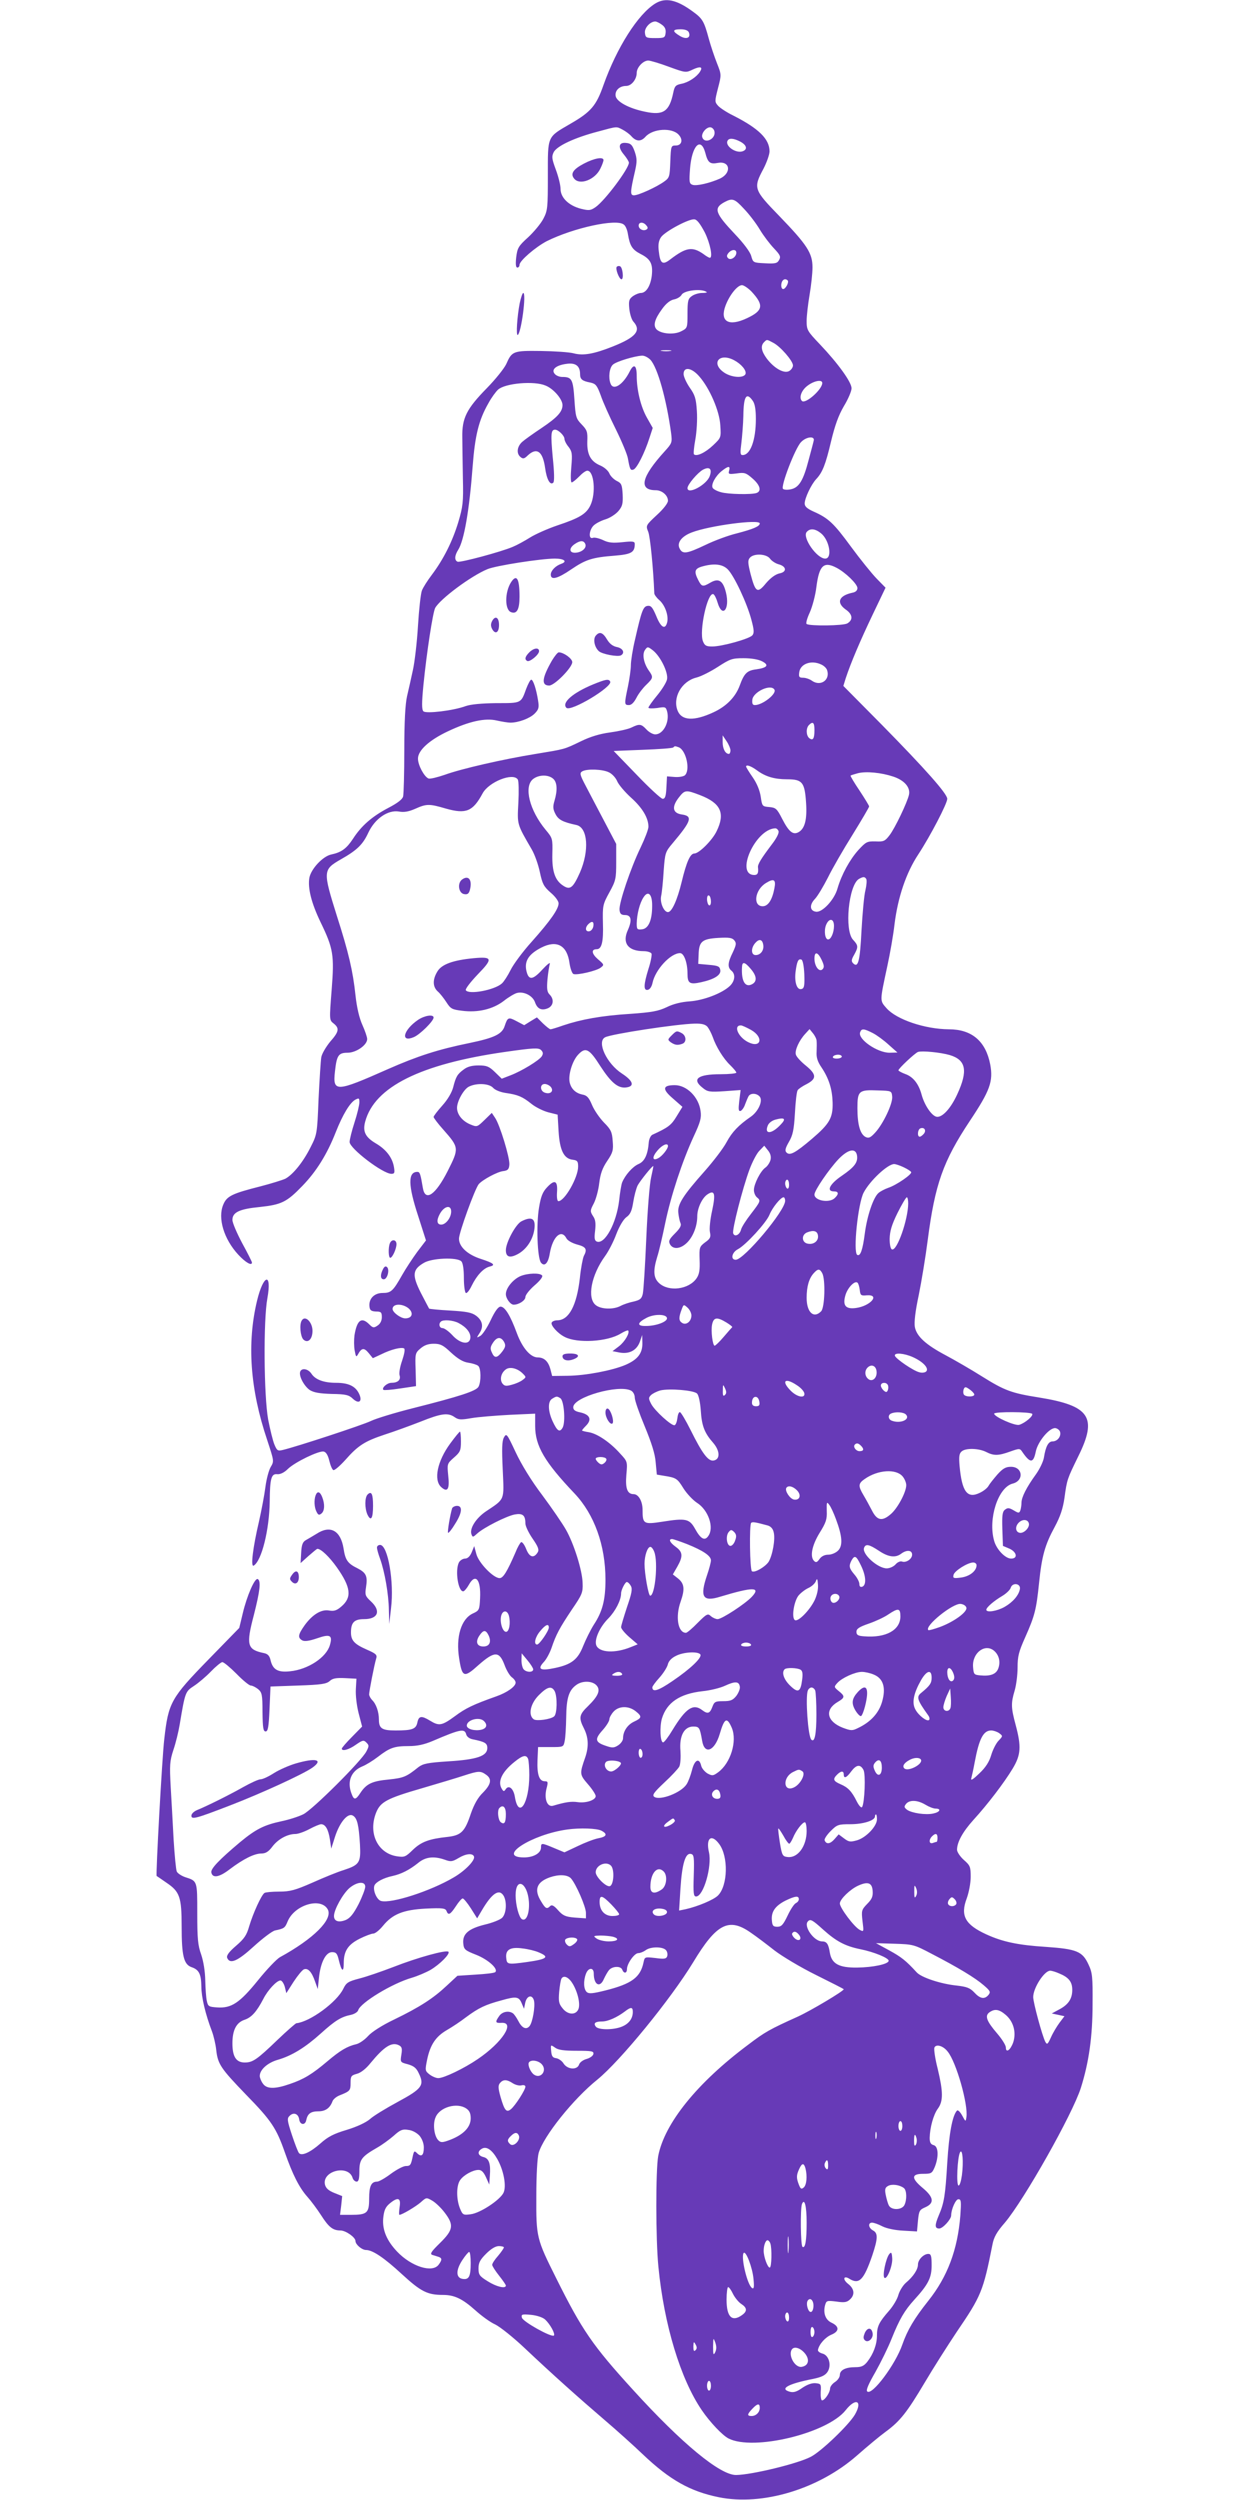 <?xml version="1.0" standalone="no"?>
<!DOCTYPE svg PUBLIC "-//W3C//DTD SVG 20010904//EN"
 "http://www.w3.org/TR/2001/REC-SVG-20010904/DTD/svg10.dtd">
<svg version="1.0" xmlns="http://www.w3.org/2000/svg"
 width="640pt" height="1280pt" viewBox="0 0 640 1280"
 preserveAspectRatio="xMidYMid meet">
<g transform="translate(0,1280) scale(0.1,-0.1)"
fill="#673ab7" stroke="none">
<path d="M3355 12782 c-89 -55 -197 -226 -265 -417 -37 -106 -64 -138 -170
-199 -120 -70 -115 -59 -115 -265 0 -165 -1 -179 -23 -221 -13 -25 -48 -67
-78 -95 -50 -45 -55 -55 -61 -102 -4 -37 -2 -53 6 -53 6 0 11 6 11 14 0 21 82
91 139 121 136 68 358 117 395 85 9 -6 18 -28 21 -49 10 -60 22 -79 64 -101
52 -26 65 -51 58 -113 -7 -52 -29 -87 -56 -87 -9 0 -27 -7 -40 -16 -20 -15
-23 -23 -19 -65 3 -27 12 -57 22 -67 40 -45 11 -79 -104 -125 -100 -40 -154
-49 -203 -36 -22 6 -98 11 -168 12 -142 2 -148 -1 -177 -67 -11 -23 -55 -78
-99 -123 -105 -107 -128 -154 -126 -253 0 -41 2 -136 3 -210 3 -122 0 -144
-24 -225 -30 -98 -75 -188 -135 -268 -22 -29 -45 -65 -51 -81 -6 -16 -15 -98
-20 -181 -5 -84 -17 -186 -26 -226 -9 -41 -22 -101 -30 -134 -9 -40 -14 -130
-14 -275 0 -118 -3 -225 -6 -238 -4 -15 -29 -34 -75 -58 -84 -44 -139 -92
-182 -159 -33 -50 -59 -69 -111 -80 -43 -9 -103 -73 -112 -119 -9 -53 10 -129
57 -227 66 -136 71 -169 57 -348 -12 -153 -12 -154 10 -171 31 -25 28 -42 -18
-94 -21 -26 -42 -61 -45 -79 -3 -17 -9 -114 -14 -214 -7 -179 -8 -182 -41
-247 -38 -76 -90 -140 -129 -161 -15 -7 -73 -25 -127 -39 -146 -37 -173 -50
-191 -94 -29 -69 3 -176 77 -256 37 -40 70 -59 70 -40 0 4 -22 48 -50 99 -27
51 -50 104 -50 119 0 39 36 56 139 66 112 12 139 25 219 108 72 74 127 163
171 275 36 91 73 152 101 167 18 9 20 8 20 -14 0 -14 -11 -60 -25 -103 -14
-43 -25 -88 -25 -100 0 -33 170 -163 214 -163 16 0 18 5 13 35 -8 48 -40 90
-93 121 -54 32 -68 61 -54 112 48 177 282 294 715 356 147 21 172 22 185 10
11 -11 12 -19 4 -32 -13 -21 -103 -76 -161 -98 l-44 -17 -35 34 c-30 29 -42
34 -84 34 -33 0 -57 -6 -76 -21 -33 -24 -40 -37 -54 -92 -7 -26 -28 -62 -55
-92 -25 -28 -45 -54 -45 -59 0 -4 22 -34 50 -65 81 -92 81 -95 22 -212 -62
-122 -115 -159 -127 -86 -12 71 -15 82 -28 82 -49 0 -48 -68 4 -226 l40 -125
-45 -59 c-24 -33 -59 -86 -77 -118 -47 -83 -57 -92 -100 -92 -44 0 -73 -31
-67 -72 2 -17 10 -22 33 -23 26 0 30 -4 30 -29 0 -18 -8 -34 -22 -43 -19 -13
-24 -12 -42 6 -40 40 -63 23 -76 -55 -3 -23 -3 -58 1 -79 6 -33 8 -35 17 -19
18 33 31 35 54 7 l22 -27 43 20 c50 25 103 38 117 30 6 -4 1 -29 -10 -62 -11
-31 -17 -65 -13 -76 7 -23 -9 -38 -42 -38 -22 0 -51 -26 -41 -36 3 -3 41 0 86
7 l81 12 -2 85 c-3 81 -2 85 25 108 20 17 40 24 68 24 34 0 48 -7 88 -45 35
-32 61 -48 88 -52 21 -3 44 -10 51 -16 15 -11 16 -81 2 -107 -12 -22 -94 -49
-340 -111 -91 -23 -185 -52 -210 -64 -40 -20 -384 -133 -453 -149 -25 -6 -29
-3 -42 28 -8 19 -22 77 -32 128 -22 123 -25 507 -4 621 24 134 -20 124 -53
-13 -52 -217 -36 -452 52 -713 35 -107 36 -108 18 -138 -10 -17 -22 -63 -27
-102 -5 -40 -20 -119 -33 -177 -31 -132 -44 -236 -27 -226 41 25 80 184 82
328 1 119 8 144 39 140 15 -1 35 8 54 27 36 35 158 94 183 89 12 -2 22 -18 29
-47 6 -25 15 -46 21 -48 6 -2 33 21 61 52 66 75 100 96 202 130 47 15 129 45
183 66 107 43 141 47 175 23 20 -14 33 -14 85 -5 34 6 122 13 195 17 l132 6 0
-63 c0 -102 48 -184 202 -346 101 -107 158 -265 158 -441 0 -103 -15 -163 -60
-231 -17 -27 -41 -76 -54 -108 -27 -69 -59 -95 -144 -113 -75 -16 -92 -7 -59
29 14 14 32 48 41 74 23 68 40 100 104 196 52 76 57 87 55 135 -1 64 -45 204
-86 275 -17 30 -71 109 -120 175 -57 75 -108 159 -137 221 -45 96 -47 98 -60
75 -10 -18 -11 -58 -6 -165 7 -160 13 -147 -87 -214 -51 -35 -84 -88 -73 -117
6 -16 8 -15 29 4 32 30 150 90 193 98 40 7 54 -4 54 -46 0 -14 17 -49 37 -78
29 -42 34 -57 26 -70 -20 -32 -42 -26 -59 17 -9 23 -21 38 -26 35 -5 -3 -19
-27 -29 -53 -43 -99 -63 -131 -81 -131 -32 0 -107 78 -119 123 l-11 41 -13
-32 c-9 -21 -21 -32 -34 -32 -11 0 -25 -9 -31 -19 -22 -42 -3 -157 24 -148 5
2 17 16 26 32 34 62 63 29 58 -68 -3 -59 -4 -63 -37 -78 -60 -28 -88 -120 -70
-231 15 -97 25 -100 99 -33 82 72 106 72 133 1 10 -28 27 -56 38 -64 10 -7 19
-19 19 -27 0 -20 -44 -51 -98 -70 -121 -43 -158 -61 -213 -102 -67 -49 -81
-51 -127 -23 -44 27 -58 25 -65 -9 -7 -34 -26 -41 -112 -41 -69 0 -85 10 -85
56 0 39 -14 80 -35 100 -8 9 -15 21 -15 29 0 15 26 150 36 183 6 19 0 25 -48
46 -66 29 -82 48 -81 92 1 48 18 64 67 64 72 0 88 42 35 91 -29 27 -31 33 -25
72 9 57 1 74 -43 97 -51 25 -63 42 -72 102 -15 92 -68 121 -138 75 -20 -12
-45 -27 -56 -33 -15 -9 -21 -23 -23 -64 l-3 -53 40 36 c23 20 43 37 46 37 19
0 62 -42 99 -94 73 -103 79 -155 23 -202 -23 -20 -37 -24 -61 -20 -40 8 -86
-20 -126 -75 -34 -48 -37 -64 -12 -78 12 -6 35 -3 76 11 66 23 80 16 65 -35
-18 -63 -112 -125 -204 -134 -63 -7 -89 9 -100 58 -5 21 -14 31 -33 35 -87 18
-93 40 -52 196 31 122 37 173 20 183 -15 9 -56 -86 -77 -175 l-18 -75 -156
-160 c-194 -199 -207 -222 -228 -410 -11 -91 -44 -696 -39 -700 2 -1 25 -17
51 -35 67 -45 77 -73 77 -222 0 -153 11 -196 51 -210 38 -13 49 -35 50 -100 0
-53 21 -142 54 -228 9 -24 19 -67 22 -95 8 -74 24 -96 152 -229 131 -134 156
-172 200 -298 39 -111 73 -179 115 -226 18 -20 50 -63 70 -94 39 -61 60 -78
99 -78 27 0 77 -35 77 -54 0 -18 33 -46 54 -46 34 0 93 -40 184 -124 97 -89
130 -106 210 -106 59 0 100 -20 166 -79 31 -28 76 -61 101 -72 25 -12 94 -67
153 -123 143 -135 274 -252 407 -366 61 -52 149 -131 197 -177 137 -130 241
-189 389 -219 224 -45 511 42 707 214 51 45 117 100 146 121 75 55 110 100
201 253 43 73 117 189 163 258 126 185 136 209 183 446 7 39 22 66 64 114 100
119 346 555 389 690 41 130 60 262 60 430 1 139 -1 160 -21 202 -31 67 -60 79
-218 90 -143 9 -222 26 -305 64 -109 50 -134 96 -100 185 11 31 20 78 20 110
0 51 -3 58 -35 86 -19 17 -35 41 -35 52 0 39 29 92 84 153 73 80 157 190 201
263 42 70 45 112 15 224 -24 89 -24 111 -5 175 8 27 15 80 15 118 0 58 6 81
39 155 49 110 57 142 71 278 14 138 30 195 80 287 29 54 42 94 50 148 13 96
14 97 71 214 99 200 59 259 -202 301 -139 22 -175 35 -290 107 -57 36 -142 85
-187 109 -102 54 -149 97 -158 145 -4 24 2 79 20 163 14 69 35 196 46 282 37
286 79 404 215 609 104 156 121 203 105 290 -23 119 -94 180 -212 180 -123 1
-268 50 -319 108 -35 40 -35 33 4 215 14 64 31 161 37 215 17 137 59 263 122
358 61 93 148 260 148 284 0 26 -114 154 -333 377 l-199 201 12 39 c26 79 74
192 138 326 l66 138 -46 47 c-25 26 -84 99 -131 163 -88 120 -115 146 -192
180 -33 15 -45 26 -45 41 0 27 33 97 59 125 32 34 48 74 76 193 20 83 38 133
66 181 22 36 39 77 39 91 0 31 -68 126 -162 225 -65 68 -68 74 -68 120 0 26 7
86 15 133 8 47 15 110 15 141 0 73 -27 115 -171 264 -130 134 -133 142 -80
241 17 33 31 73 31 89 0 63 -55 117 -185 183 -33 16 -68 39 -78 50 -18 20 -18
23 -1 90 18 69 18 70 -5 128 -13 33 -32 89 -42 126 -24 89 -32 103 -82 139
-83 61 -140 73 -192 41z m33 -108 c16 -11 22 -24 20 -42 -3 -25 -6 -27 -53
-27 -47 0 -50 2 -53 27 -3 25 27 58 53 58 6 0 21 -7 33 -16z m139 -40 c11 -28
-13 -38 -46 -18 -40 24 -39 34 4 34 23 0 38 -6 42 -16z m-102 -176 c85 -31 87
-31 122 -14 39 18 53 14 37 -11 -17 -27 -59 -55 -95 -62 -30 -6 -35 -12 -42
-46 -20 -96 -51 -117 -144 -97 -84 17 -147 52 -151 81 -4 28 20 51 54 51 27 0
54 34 54 67 0 28 33 63 59 63 10 0 58 -14 106 -32z m-237 -322 c15 -8 36 -23
46 -35 24 -26 48 -27 71 -1 38 42 136 48 170 10 24 -26 15 -55 -15 -55 -24 0
-25 -2 -28 -82 -3 -78 -4 -83 -32 -103 -39 -28 -131 -70 -154 -70 -20 0 -20
15 5 123 11 49 11 64 -1 100 -12 34 -20 43 -43 45 -39 5 -45 -21 -13 -59 14
-17 26 -36 26 -42 0 -30 -122 -193 -170 -227 -26 -18 -34 -19 -75 -9 -63 16
-105 57 -105 102 0 19 -11 63 -24 98 -21 57 -22 67 -11 90 17 32 107 74 225
105 103 28 95 27 128 10z m470 -9 c8 -38 -49 -66 -62 -31 -8 21 22 56 43 52 9
-2 17 -11 19 -21z m132 -52 c34 -18 39 -41 11 -50 -36 -11 -92 30 -75 56 8 13
31 11 64 -6z m-179 -57 c13 -51 24 -60 65 -52 62 11 71 -51 11 -80 -51 -23
-122 -40 -142 -32 -16 6 -17 15 -12 82 9 118 55 166 78 82z m198 -287 c26 -27
62 -74 81 -106 19 -32 52 -75 73 -97 31 -33 36 -42 26 -59 -9 -17 -19 -20 -72
-17 -61 3 -61 3 -71 38 -6 21 -39 65 -82 110 -103 109 -112 134 -55 165 41 22
52 18 100 -34z m-201 -120 c28 -56 43 -131 26 -131 -3 0 -18 8 -32 19 -57 40
-89 35 -170 -27 -40 -31 -52 -22 -59 42 -4 32 -1 53 11 71 19 29 142 95 171
92 14 -1 30 -23 53 -66z m-299 35 c9 -10 9 -16 1 -21 -16 -10 -40 2 -40 20 0
19 24 20 39 1z m461 -140 c0 -22 -29 -41 -42 -28 -8 8 -8 15 2 27 16 19 40 20
40 1z m263 -142 c8 -9 -11 -44 -23 -44 -6 0 -10 8 -10 18 0 27 18 41 33 26z
m-186 -56 c65 -70 61 -98 -22 -137 -95 -45 -141 -17 -110 65 21 55 61 104 84
104 9 0 31 -15 48 -32z m-228 -4 c2 -2 -9 -4 -25 -4 -16 0 -40 -7 -52 -16 -19
-13 -22 -24 -22 -89 0 -73 0 -75 -32 -91 -36 -19 -102 -14 -126 9 -19 20 -11
52 28 105 20 28 41 45 61 49 16 3 34 14 39 24 13 23 106 33 129 13z m340 -259
c37 -19 101 -93 101 -116 0 -10 -9 -23 -20 -29 -26 -14 -76 14 -114 64 -28 38
-33 65 -14 84 15 15 13 15 47 -3z m-526 -42 c-13 -2 -33 -2 -45 0 -13 2 -3 4
22 4 25 0 35 -2 23 -4z m-103 -45 c37 -40 82 -201 106 -375 6 -49 5 -52 -33
-94 -120 -132 -135 -199 -45 -199 31 0 62 -26 62 -54 0 -12 -23 -42 -57 -73
-57 -53 -57 -54 -44 -86 10 -25 26 -188 31 -315 0 -6 11 -22 25 -34 30 -26 49
-80 41 -114 -10 -40 -32 -28 -56 32 -19 45 -27 54 -44 52 -23 -3 -31 -24 -65
-174 -12 -50 -21 -109 -21 -130 0 -21 -7 -70 -15 -109 -19 -90 -19 -95 5 -95
13 0 26 13 39 38 10 20 33 50 50 66 36 35 37 39 12 74 -26 38 -34 84 -18 105
12 17 14 17 40 -3 39 -31 80 -115 72 -149 -3 -15 -26 -52 -50 -81 -25 -30 -45
-59 -45 -63 0 -5 20 -5 45 -2 42 7 44 6 51 -19 13 -53 -20 -116 -61 -116 -12
0 -32 11 -45 25 -27 29 -36 30 -77 10 -16 -8 -65 -19 -109 -25 -53 -7 -102
-22 -149 -45 -89 -43 -81 -40 -232 -65 -167 -27 -381 -76 -466 -107 -38 -13
-75 -22 -83 -19 -22 9 -54 68 -54 102 0 42 58 95 154 140 108 51 190 69 249
55 27 -6 58 -11 70 -11 42 0 100 22 124 46 21 21 24 31 18 67 -9 58 -25 107
-35 107 -5 0 -16 -21 -26 -47 -27 -75 -24 -73 -153 -73 -75 -1 -130 -6 -156
-15 -65 -24 -204 -40 -217 -27 -9 9 -9 42 0 135 17 170 48 370 60 394 25 46
183 164 268 199 43 18 274 54 345 54 48 0 66 -15 32 -27 -29 -10 -53 -35 -53
-55 0 -30 35 -21 105 27 74 50 106 61 223 70 85 7 102 17 102 60 0 13 -9 15
-63 9 -50 -5 -72 -3 -100 11 -20 9 -44 15 -52 11 -23 -8 -19 40 4 63 11 11 38
25 61 32 23 7 52 26 66 42 21 25 24 38 22 86 -3 50 -6 57 -31 69 -15 8 -32 25
-37 38 -6 14 -25 31 -45 40 -51 21 -70 57 -68 124 2 49 -1 58 -29 87 -29 30
-31 38 -37 128 -7 103 -13 115 -62 115 -15 0 -32 7 -39 16 -19 22 7 44 60 51
48 7 70 -11 70 -53 0 -26 11 -35 54 -43 26 -6 33 -14 52 -66 11 -33 46 -111
77 -173 31 -63 59 -130 62 -150 10 -56 13 -62 29 -56 17 7 56 83 81 161 l17
52 -30 53 c-31 55 -52 140 -52 214 0 55 -15 64 -36 22 -34 -68 -84 -100 -98
-62 -12 31 -6 81 12 97 17 16 110 44 149 46 12 1 31 -9 43 -21z m428 -2 c38
-20 65 -53 59 -71 -9 -21 -65 -19 -104 4 -76 47 -34 108 45 67z m-178 -83 c53
-60 104 -177 108 -251 4 -63 4 -63 -37 -102 -40 -38 -85 -59 -98 -46 -3 3 0
37 7 75 7 39 11 102 8 146 -4 65 -10 83 -37 121 -17 25 -31 56 -31 69 0 39 41
33 80 -12z m630 -34 c0 -33 -86 -109 -104 -92 -16 16 -4 53 27 77 33 26 77 35
77 15z m-1417 -13 c41 -16 87 -70 87 -100 0 -34 -26 -63 -108 -118 -42 -28
-87 -60 -99 -71 -26 -24 -30 -59 -8 -77 13 -11 20 -9 38 9 46 42 76 20 88 -65
8 -59 26 -91 42 -75 6 6 5 54 -3 130 -11 120 -9 141 12 141 17 0 48 -31 48
-47 0 -8 9 -27 21 -41 18 -24 20 -35 14 -104 -4 -46 -3 -78 2 -78 5 0 22 14
38 30 16 17 34 30 42 30 35 0 45 -116 16 -177 -21 -44 -55 -65 -169 -103 -50
-17 -113 -45 -140 -62 -27 -17 -67 -39 -89 -48 -61 -26 -267 -81 -282 -76 -17
7 -16 31 3 61 30 47 57 201 74 427 12 158 31 237 81 324 15 28 38 59 49 69 36
33 185 46 243 21z m1061 -78 c11 -15 16 -45 16 -93 0 -109 -28 -185 -68 -185
-12 0 -13 10 -6 63 4 34 9 96 10 138 1 101 16 123 48 77z m312 -205 c-2 -10
-14 -54 -26 -99 -27 -104 -49 -140 -90 -149 -18 -4 -36 -3 -41 2 -13 13 62
208 92 239 27 29 73 33 65 7z m-532 -180 c-15 -45 -114 -98 -114 -62 0 18 52
79 79 94 34 18 48 4 35 -32z m99 27 c-5 -18 -2 -19 39 -14 40 6 48 3 81 -26
39 -34 47 -64 21 -74 -25 -9 -146 -7 -183 4 -19 5 -38 15 -42 22 -10 16 14 61
47 87 33 26 44 27 37 1z m157 -270 c0 -15 -34 -29 -118 -51 -42 -10 -115 -37
-160 -59 -95 -45 -117 -49 -132 -19 -16 29 9 63 62 83 91 35 348 69 348 46z
m313 -50 c44 -35 60 -130 22 -130 -43 0 -118 108 -95 136 17 20 43 18 73 -6z
m-1206 -56 c8 -21 -21 -44 -54 -44 -29 0 -30 24 -1 44 29 20 47 20 55 0z m946
-75 c8 -11 28 -24 43 -28 42 -11 44 -40 4 -47 -20 -5 -44 -22 -68 -50 -44 -54
-54 -48 -79 47 -14 56 -15 70 -4 83 20 24 86 21 104 -5z m-217 -54 c33 -33 99
-174 121 -258 14 -52 15 -68 5 -80 -16 -18 -155 -57 -205 -57 -31 0 -39 4 -48
27 -20 52 23 251 53 241 6 -2 16 -22 22 -43 24 -82 64 -34 43 51 -15 61 -37
75 -78 52 -41 -24 -46 -23 -64 12 -22 43 -19 58 18 69 62 18 106 13 133 -14z
m555 9 c46 -23 109 -84 109 -105 0 -12 -9 -21 -27 -24 -68 -15 -82 -50 -34
-85 37 -25 40 -54 9 -72 -22 -12 -190 -14 -208 -3 -5 3 2 29 16 59 13 29 29
88 34 131 14 109 37 132 101 99z m-379 -480 c37 -19 27 -33 -30 -41 -48 -6
-62 -21 -85 -84 -22 -59 -69 -106 -134 -136 -99 -46 -162 -43 -183 7 -28 67
19 152 96 171 24 6 73 31 110 55 62 40 72 44 131 44 39 0 76 -6 95 -16z m302
-16 c14 -6 28 -19 31 -30 16 -49 -33 -84 -77 -54 -12 9 -33 16 -46 16 -20 0
-23 4 -20 27 5 44 61 65 112 41z m-239 -129 c13 -21 -61 -79 -100 -79 -12 0
-15 8 -13 28 5 40 95 82 113 51z m205 -207 c0 -45 -8 -56 -27 -41 -16 14 -17
51 -1 67 20 20 28 13 28 -26z m-430 -104 c0 -10 -4 -18 -8 -18 -18 0 -32 26
-32 60 l0 35 20 -30 c11 -16 20 -38 20 -47z m-265 16 c38 -15 61 -118 31 -144
-8 -6 -32 -10 -53 -8 l-38 3 -3 -57 c-2 -45 -7 -58 -19 -58 -8 0 -68 55 -133
123 l-118 122 149 6 c82 3 152 8 156 12 8 8 8 8 28 1z m399 -117 c44 -33 90
-47 156 -47 78 0 90 -15 97 -119 6 -87 -6 -134 -39 -152 -28 -15 -49 2 -83 68
-27 53 -33 58 -67 61 -35 3 -36 4 -43 53 -5 32 -19 67 -41 99 -19 27 -34 52
-34 55 0 12 25 3 54 -18z m-755 -12 c16 -8 34 -28 41 -45 7 -17 39 -55 71 -84
58 -52 89 -104 89 -149 0 -13 -18 -60 -40 -106 -51 -105 -112 -286 -108 -320
2 -20 9 -26 28 -26 32 0 37 -26 15 -76 -31 -67 0 -109 81 -109 19 0 37 -6 40
-13 2 -7 -4 -42 -16 -78 -25 -81 -26 -112 -3 -107 10 2 20 16 24 36 14 67 92
152 141 152 20 0 38 -49 38 -105 0 -50 11 -57 70 -44 68 15 102 37 98 62 -3
19 -11 23 -58 27 l-55 5 2 49 c2 66 18 79 101 84 54 3 71 1 82 -13 11 -14 10
-22 -8 -61 -26 -52 -28 -77 -7 -94 22 -18 18 -53 -8 -78 -40 -38 -135 -74
-206 -79 -43 -3 -84 -13 -118 -30 -43 -20 -74 -26 -187 -34 -145 -9 -250 -28
-342 -59 -31 -11 -61 -20 -65 -20 -5 0 -22 14 -39 30 l-31 31 -33 -20 -32 -20
-38 20 c-43 23 -47 21 -62 -24 -13 -42 -54 -61 -179 -87 -162 -33 -267 -67
-419 -134 -266 -118 -283 -119 -271 -12 9 83 18 96 65 96 43 0 100 39 100 70
0 10 -11 42 -24 71 -16 35 -29 89 -36 154 -13 123 -35 218 -95 405 -72 230
-72 237 20 290 83 47 113 76 141 137 34 72 100 117 156 108 26 -5 50 -1 84 14
58 26 72 26 157 1 103 -29 138 -15 188 78 32 59 156 108 180 71 5 -8 6 -61 3
-119 -6 -114 -8 -107 69 -240 15 -26 33 -77 41 -115 13 -61 20 -74 55 -105 24
-20 41 -44 41 -55 0 -29 -41 -88 -138 -197 -46 -51 -94 -116 -108 -145 -14
-28 -34 -59 -44 -68 -37 -34 -170 -59 -185 -35 -4 6 24 42 61 81 79 81 76 92
-21 83 -105 -10 -163 -31 -185 -67 -26 -42 -25 -79 1 -103 12 -10 32 -36 45
-56 21 -33 29 -37 79 -43 82 -11 159 8 214 50 25 20 56 38 68 41 36 9 80 -14
92 -47 12 -35 34 -45 67 -31 28 13 32 46 8 70 -13 13 -15 29 -11 77 3 33 9 69
12 80 4 11 -13 -2 -38 -29 -51 -56 -72 -57 -83 -1 -8 47 15 81 77 113 80 41
133 12 145 -80 4 -27 13 -52 20 -55 19 -7 119 16 140 33 18 14 18 15 -15 43
-32 28 -35 51 -6 51 26 0 35 38 32 132 -2 91 -1 97 33 159 33 60 35 70 35 156
l0 92 -62 118 c-34 65 -77 146 -95 181 -28 53 -31 64 -18 72 23 15 107 12 139
-5z m1454 -21 c58 -19 89 -56 81 -93 -9 -40 -72 -172 -100 -208 -23 -30 -30
-33 -71 -31 -44 1 -49 -2 -88 -44 -44 -49 -86 -125 -107 -197 -16 -58 -78
-124 -110 -119 -32 4 -35 35 -5 66 14 15 43 64 66 109 22 45 79 144 126 219
47 76 85 141 85 145 0 4 -22 40 -49 81 -27 40 -48 75 -46 77 2 2 19 7 37 12
43 11 121 3 181 -17z m-1741 -11 c21 -18 23 -59 7 -113 -9 -30 -8 -43 5 -68
15 -29 37 -41 107 -56 59 -13 67 -132 18 -244 -35 -78 -50 -90 -85 -67 -42 27
-58 72 -56 162 2 80 1 82 -34 124 -83 100 -113 221 -65 260 29 23 78 24 103 2z
m752 -84 c107 -41 130 -93 85 -185 -22 -46 -90 -114 -114 -114 -21 0 -40 -42
-65 -146 -22 -91 -50 -154 -70 -154 -21 0 -42 49 -35 82 4 18 10 76 13 129 7
93 8 97 47 143 96 114 103 138 45 146 -46 7 -52 38 -15 86 31 40 36 41 109 13z
m402 -184 c4 -9 -10 -37 -34 -68 -55 -73 -74 -103 -71 -119 3 -28 -2 -38 -19
-38 -99 0 4 233 106 239 7 1 15 -6 18 -14z m449 -245 c4 -6 2 -32 -4 -58 -7
-26 -15 -118 -20 -205 -8 -159 -17 -195 -43 -169 -10 10 -9 19 5 43 22 40 22
48 -5 77 -46 48 -23 281 30 312 22 12 29 12 37 0z m-470 -48 c-11 -59 -32 -92
-60 -92 -52 0 -40 85 17 119 40 25 52 18 43 -27z m-626 -91 c0 -73 -19 -115
-51 -119 -26 -3 -28 0 -28 30 1 47 15 104 35 134 24 37 45 15 44 -45z m301 23
c0 -14 -4 -22 -10 -19 -5 3 -10 17 -10 31 0 14 4 22 10 19 6 -3 10 -17 10 -31z
m630 -125 c0 -33 -15 -69 -30 -69 -16 0 -22 44 -11 73 15 38 41 36 41 -4z
m-1232 -1 c-2 -13 -11 -24 -20 -26 -21 -4 -24 18 -6 36 19 19 30 14 26 -10z
m870 -97 c4 -27 -14 -51 -39 -51 -24 0 -25 36 -2 62 20 23 37 19 41 -11z m299
-76 c13 -28 14 -38 4 -48 -17 -16 -41 16 -41 55 0 38 17 35 37 -7z m-89 -72
c2 -56 0 -72 -12 -76 -24 -10 -39 30 -33 85 7 55 14 71 30 65 7 -2 13 -32 15
-74z m-274 26 c31 -36 33 -64 7 -78 -35 -19 -56 14 -52 87 1 30 14 28 45 -9z
m-222 -296 c8 -10 20 -33 27 -52 17 -50 55 -112 90 -145 17 -17 31 -33 31 -38
0 -4 -36 -8 -81 -8 -117 0 -149 -25 -91 -70 24 -20 35 -22 111 -17 l83 6 -7
-56 c-5 -44 -4 -54 7 -51 7 3 18 18 23 34 6 16 14 35 18 42 11 17 42 15 57 -3
17 -21 -7 -75 -45 -102 -64 -44 -97 -79 -125 -131 -17 -32 -67 -97 -111 -147
-113 -127 -141 -172 -136 -215 2 -19 7 -43 11 -52 6 -12 -2 -27 -28 -53 -30
-30 -34 -39 -26 -55 16 -30 57 -25 91 11 30 32 49 84 49 132 0 40 24 92 51
111 38 26 44 6 25 -83 -10 -45 -15 -94 -11 -110 5 -25 2 -33 -25 -52 -29 -22
-30 -26 -28 -89 2 -50 -1 -73 -15 -94 -39 -58 -143 -72 -193 -25 -28 26 -31
62 -9 134 9 27 27 105 41 173 29 140 87 316 146 444 34 73 40 95 35 129 -9 72
-71 133 -132 133 -63 0 -66 -20 -10 -68 l49 -43 -30 -49 c-27 -45 -43 -57
-124 -94 -8 -4 -16 -20 -18 -36 -5 -67 -22 -101 -53 -114 -30 -13 -69 -57 -84
-95 -4 -11 -11 -52 -15 -92 -14 -116 -73 -225 -114 -210 -12 5 -14 17 -9 56 4
38 2 57 -11 75 -15 24 -15 28 4 64 11 21 24 68 28 104 6 48 16 77 41 114 29
43 32 55 28 102 -3 46 -9 59 -45 95 -22 23 -50 63 -61 90 -16 38 -26 49 -50
53 -33 7 -56 28 -64 61 -9 38 13 111 43 143 38 41 57 31 114 -59 54 -83 89
-113 130 -109 47 5 39 33 -19 71 -79 51 -131 163 -87 186 32 17 367 68 458 70
37 1 55 -4 66 -16z m223 -16 c67 -38 52 -97 -16 -62 -50 26 -75 85 -36 85 7 0
30 -11 52 -23z m336 -56 c1 -9 1 -34 0 -56 -2 -29 5 -51 25 -80 38 -57 55
-111 57 -180 2 -79 -16 -109 -106 -186 -86 -73 -113 -87 -130 -70 -9 9 -7 21
12 54 20 34 26 61 31 147 3 58 9 111 14 118 4 7 25 21 47 32 51 27 50 49 -5
94 -25 20 -48 45 -51 56 -7 21 16 73 49 108 l21 23 17 -21 c10 -12 19 -30 19
-39z m287 40 c20 -10 57 -37 82 -60 l45 -40 -41 -1 c-62 0 -164 70 -150 105 7
20 19 19 64 -4z m395 -113 c83 -25 94 -80 38 -201 -33 -72 -76 -119 -105 -115
-25 4 -62 58 -77 112 -15 57 -44 93 -84 107 -19 7 -35 16 -35 19 0 9 83 87
100 94 20 7 115 -2 163 -16z m-553 -8 c0 -5 -12 -10 -26 -10 -14 0 -23 4 -19
10 3 6 15 10 26 10 10 0 19 -4 19 -10z m-1785 -160 c10 -11 37 -22 64 -26 63
-9 86 -19 131 -55 22 -18 61 -37 87 -44 l48 -12 5 -86 c6 -97 27 -140 73 -145
23 -3 27 -8 27 -35 0 -56 -69 -177 -101 -177 -6 0 -9 19 -7 47 4 58 -12 66
-51 24 -23 -24 -32 -48 -41 -103 -15 -86 -9 -260 10 -283 18 -22 37 -3 45 48
15 86 59 126 85 77 6 -12 30 -25 55 -32 46 -12 53 -24 34 -59 -5 -11 -15 -61
-20 -112 -16 -141 -56 -217 -116 -217 -12 0 -25 -5 -28 -11 -8 -13 30 -56 66
-74 65 -34 219 -25 287 17 18 11 35 18 38 16 10 -11 -16 -57 -47 -81 l-33 -25
36 -7 c50 -9 88 11 104 55 l12 35 1 -41 c1 -53 -24 -85 -86 -112 -68 -29 -204
-55 -297 -56 l-79 -1 -9 35 c-11 40 -32 60 -65 60 -37 0 -79 49 -107 125 -33
90 -61 135 -83 135 -12 0 -29 -23 -51 -70 -18 -38 -42 -74 -53 -80 -20 -11
-20 -11 -4 14 22 33 16 65 -18 90 -22 16 -48 21 -132 26 -57 3 -106 8 -108 10
-2 3 -21 40 -43 82 -45 90 -42 118 16 152 41 25 170 30 192 8 8 -8 13 -40 13
-85 0 -40 5 -74 10 -77 6 -3 19 14 30 37 26 53 60 90 92 98 33 8 21 18 -47 40
-67 22 -110 62 -110 103 0 31 81 254 101 279 20 23 96 64 126 67 23 3 29 9 31
33 3 34 -49 206 -74 241 l-16 24 -38 -37 c-37 -36 -38 -36 -72 -22 -41 17 -68
51 -68 85 0 34 35 97 62 109 39 19 103 16 123 -7z m295 5 c17 -21 -1 -39 -29
-30 -27 8 -28 45 -2 45 10 0 24 -7 31 -15z m1748 -49 c4 -35 -46 -141 -88
-186 -24 -26 -33 -29 -49 -21 -27 15 -41 63 -41 147 0 89 7 95 105 91 69 -2
70 -2 73 -31z m-570 -143 c-46 -50 -86 -53 -67 -6 5 13 21 26 41 31 45 12 54
4 26 -25z m732 -48 c-7 -8 -16 -15 -21 -15 -14 0 -11 38 4 43 20 7 31 -11 17
-28z m-1310 -63 c0 -14 -30 -52 -50 -62 -30 -16 -33 5 -4 39 24 29 54 42 54
23z m525 -71 c-4 -14 -15 -31 -26 -39 -25 -17 -59 -84 -59 -115 0 -14 7 -30
15 -37 21 -17 20 -20 -30 -85 -25 -32 -48 -68 -51 -81 -7 -27 -33 -39 -40 -19
-7 17 48 231 83 326 14 38 36 81 50 96 l26 27 19 -24 c13 -16 17 -32 13 -49z
m443 22 c5 -35 -14 -59 -78 -103 -62 -42 -81 -80 -40 -80 24 0 26 -13 4 -34
-27 -27 -104 -14 -104 18 0 21 74 129 123 181 50 52 89 59 95 18z m238 -59
c19 -9 37 -20 39 -25 7 -10 -75 -67 -118 -81 -17 -6 -40 -18 -49 -26 -26 -22
-58 -115 -70 -206 -11 -86 -23 -120 -39 -111 -22 14 4 264 33 319 32 61 123
146 156 146 8 0 29 -7 48 -16z m-1292 -51 c-8 -32 -19 -172 -25 -313 -6 -140
-14 -268 -18 -285 -6 -25 -14 -31 -47 -39 -21 -4 -51 -14 -66 -22 -37 -20
-101 -18 -128 4 -45 36 -23 153 48 251 17 23 43 73 57 111 16 42 37 77 52 88
20 14 28 32 35 76 5 32 15 71 23 87 14 25 73 99 80 99 1 0 -4 -26 -11 -57z
m706 -39 c0 -14 -4 -23 -10 -19 -5 3 -10 15 -10 26 0 10 5 19 10 19 6 0 10
-12 10 -26z m-20 -82 c0 -51 -211 -302 -253 -302 -28 0 -20 38 11 54 40 21
146 136 162 177 14 35 57 89 72 89 4 0 8 -8 8 -18z m630 -14 c-1 -83 -57 -244
-83 -235 -7 2 -12 24 -12 54 1 39 10 71 40 132 22 44 43 80 48 81 4 0 7 -15 7
-32z m-2340 -41 c0 -31 -27 -67 -51 -67 -22 0 -25 21 -8 53 22 42 59 51 59 14z
m1878 -123 c4 -26 -20 -47 -50 -42 -33 4 -37 45 -6 58 33 13 53 8 56 -16z m22
-193 c17 -32 13 -177 -6 -195 -38 -39 -74 -5 -74 69 0 58 12 100 37 127 21 23
30 23 43 -1z m192 -86 c3 -27 6 -30 36 -27 70 5 19 -55 -56 -65 -53 -7 -69 13
-53 67 12 39 49 76 62 62 4 -4 9 -20 11 -37z m-2311 -93 c28 -24 20 -52 -16
-52 -24 0 -65 31 -65 48 0 28 49 29 81 4z m1449 -37 c0 -31 -27 -52 -48 -38
-17 11 -18 27 -1 71 9 24 10 24 29 7 11 -10 20 -28 20 -40z m-125 -15 c0 -18
-56 -39 -108 -39 -47 -1 -46 16 4 42 41 21 104 19 104 -3z m304 -21 c18 -11
32 -22 30 -24 -2 -2 -22 -24 -43 -49 -22 -26 -43 -46 -47 -46 -10 0 -20 75
-13 109 8 37 25 39 73 10z m-1371 -3 c40 -21 64 -51 60 -78 -5 -36 -53 -28
-93 17 -18 19 -40 35 -49 35 -16 0 -22 21 -9 33 11 12 63 8 91 -7z m233 -97
c9 -17 7 -26 -8 -47 -27 -36 -41 -38 -54 -8 -10 20 -9 30 5 51 20 31 41 32 57
4z m2094 -78 c51 -23 83 -57 67 -73 -6 -6 -22 -8 -35 -4 -30 7 -119 68 -125
84 -6 18 47 14 93 -7z m-187 -72 c4 -34 -22 -57 -43 -39 -18 15 -19 42 -3 58
19 19 43 10 46 -19z m-1813 -10 c20 -20 20 -20 0 -35 -10 -8 -35 -19 -55 -24
-29 -8 -37 -7 -48 7 -14 20 -7 53 17 71 20 16 59 7 86 -19z m1406 -62 c19 -12
35 -30 37 -40 6 -28 -36 -21 -69 12 -51 51 -30 70 32 28z m464 3 c4 -6 4 -18
1 -27 -5 -12 -9 -13 -21 -3 -8 7 -15 19 -15 26 0 16 26 19 35 4z m-833 -52
c-9 -9 -12 -4 -11 23 0 32 1 33 11 11 8 -17 8 -26 0 -34z m1276 4 c5 -15 -44
-16 -53 -2 -4 6 -4 18 -1 27 6 13 9 14 28 1 12 -8 24 -20 26 -26z m-1757 18
c11 -6 19 -21 19 -36 0 -14 23 -80 51 -147 35 -85 53 -141 56 -184 l6 -63 36
-6 c64 -10 69 -14 100 -64 17 -27 48 -60 69 -74 59 -37 90 -128 58 -171 -18
-26 -39 -14 -67 37 -29 52 -47 56 -167 37 -97 -15 -102 -12 -102 60 0 45 -21
81 -46 81 -32 0 -43 29 -37 99 6 68 6 68 -33 110 -50 56 -116 101 -159 108
-19 3 -35 7 -35 9 0 2 9 13 20 24 32 32 21 58 -31 69 -24 5 -34 12 -34 26 0
52 233 118 296 85z m338 -15 c8 -8 16 -44 19 -87 5 -79 19 -115 64 -166 35
-41 36 -85 1 -90 -27 -4 -57 35 -117 156 -25 50 -50 92 -55 92 -6 0 -11 -14
-13 -32 -2 -17 -8 -33 -14 -35 -15 -5 -102 74 -120 109 -14 27 -14 32 -1 45 8
8 30 19 48 24 46 11 171 1 188 -16z m-700 -24 c19 -12 27 -121 12 -150 -15
-27 -28 -19 -52 33 -24 53 -25 102 -1 115 21 13 24 13 41 2z m1019 -19 c3 -17
-2 -22 -17 -22 -14 0 -21 6 -21 18 0 38 33 41 38 4z m750 -64 c25 -25 -27 -49
-72 -32 -19 7 -21 30 -3 37 23 10 63 7 75 -5z m647 3 c6 -11 -37 -47 -66 -56
-21 -7 -129 41 -129 57 0 11 187 10 195 -1z m143 -94 c5 -23 -15 -47 -39 -47
-21 0 -35 -25 -44 -82 -3 -20 -21 -58 -40 -85 -50 -69 -75 -119 -75 -147 0
-13 -3 -31 -6 -40 -6 -14 -9 -14 -34 1 -24 14 -31 14 -45 3 -13 -10 -15 -30
-13 -99 l3 -86 33 -14 c38 -17 45 -51 9 -51 -30 0 -75 47 -87 91 -32 112 20
274 95 293 59 15 52 86 -9 86 -26 0 -41 -8 -69 -39 -19 -22 -40 -48 -46 -59
-6 -11 -26 -27 -46 -36 -63 -30 -90 7 -102 139 -4 48 -2 63 11 74 21 18 87 16
125 -3 39 -20 62 -20 123 2 48 17 50 17 63 -3 40 -58 56 -57 68 2 10 52 71
125 101 121 11 -2 22 -11 24 -21z m-1020 -69 c17 -17 15 -28 -7 -28 -19 0 -35
23 -24 34 9 9 18 7 31 -6z m-1304 -67 c3 -5 -1 -14 -9 -21 -12 -10 -18 -10
-30 0 -8 7 -15 16 -15 21 0 12 47 12 54 0z m1518 -91 c10 -12 18 -32 18 -44 0
-36 -45 -120 -80 -149 -44 -38 -70 -32 -96 20 -12 23 -31 58 -43 78 -28 47
-27 60 7 83 67 47 161 53 194 12z m-542 -70 c24 -24 16 -52 -14 -48 -21 3 -49
45 -40 60 9 14 33 9 54 -12z m200 -148 c33 -88 36 -136 11 -161 -12 -12 -34
-21 -50 -21 -19 0 -35 -8 -45 -22 -12 -17 -18 -20 -28 -10 -22 22 -11 79 28
143 33 53 39 70 37 113 -1 46 0 49 13 31 8 -10 23 -43 34 -73z m988 -23 c4
-21 -26 -51 -47 -47 -22 4 -25 32 -5 52 20 20 48 17 52 -5z m-1339 -9 c16 -4
28 -16 32 -34 10 -35 -6 -121 -26 -153 -18 -26 -71 -57 -85 -48 -11 7 -14 238
-4 248 7 6 20 4 83 -13z m-165 -77 c-5 -16 -16 -28 -24 -28 -19 0 -26 51 -9
71 11 13 14 13 28 0 11 -12 13 -22 5 -43z m-246 -19 c82 -33 122 -60 122 -83
0 -10 -9 -44 -20 -76 -38 -112 -22 -138 68 -110 169 51 209 50 161 -1 -34 -36
-153 -114 -175 -114 -9 0 -25 7 -35 16 -15 14 -21 11 -67 -35 -27 -28 -54 -51
-60 -51 -41 0 -55 82 -27 160 22 63 19 91 -12 117 l-28 22 23 40 c30 53 28 75
-8 101 -30 22 -39 40 -19 40 6 0 41 -12 77 -26z m982 -34 c49 -33 85 -37 114
-15 28 21 56 19 56 -5 0 -22 -31 -43 -52 -35 -8 3 -23 -3 -33 -15 -10 -11 -30
-20 -45 -20 -46 0 -128 74 -116 105 8 22 26 18 76 -15z m-1150 -6 c20 -52 4
-224 -21 -224 -9 0 -29 113 -29 163 0 42 15 87 30 87 6 0 15 -12 20 -26z
m1058 -69 c26 -53 29 -100 7 -109 -10 -3 -15 1 -15 14 0 10 -11 32 -25 48 -28
33 -30 44 -15 73 16 28 24 24 48 -26z m592 1 c0 -29 -35 -57 -79 -63 -38 -5
-43 -4 -39 13 3 20 72 64 101 64 9 0 17 -6 17 -14z m-829 -179 c-26 -53 -85
-112 -101 -102 -18 11 -6 92 17 124 11 14 34 32 51 40 18 8 35 24 39 35 6 17
9 14 11 -17 2 -24 -5 -54 -17 -80z m-941 73 c9 -16 4 -39 -20 -109 -16 -49
-30 -95 -30 -102 0 -8 19 -31 42 -51 l43 -37 -35 -14 c-80 -33 -162 -29 -177
9 -11 29 17 93 62 138 36 37 65 93 65 128 0 18 21 58 29 58 6 0 15 -9 21 -20z
m1992 -15 c-5 -32 -36 -68 -78 -92 -38 -22 -94 -31 -94 -15 0 12 38 45 82 71
20 12 40 31 43 42 9 28 51 22 47 -6z m-926 -36 c10 -17 -23 -46 -37 -32 -7 7
-9 19 -6 27 7 18 33 21 43 5z m652 -61 c4 -22 -63 -71 -135 -98 -31 -11 -58
-19 -60 -16 -21 20 126 139 166 134 15 -2 27 -10 29 -20z m-338 -44 c0 -70
-74 -111 -185 -102 -32 2 -40 7 -40 23 0 16 14 25 63 42 35 12 80 33 100 47
51 34 62 33 62 -10z m-2004 2 c9 -37 1 -81 -15 -81 -18 0 -33 50 -25 82 8 30
32 30 40 -1z m204 -59 c0 -17 -48 -87 -60 -87 -19 0 -10 39 16 69 27 33 44 40
44 18z m-308 -41 c15 -33 4 -56 -27 -56 -33 0 -42 23 -21 55 21 31 33 32 48 1z
m1343 -46 c4 -6 -7 -10 -25 -10 -18 0 -29 4 -25 10 3 6 15 10 25 10 10 0 22
-4 25 -10z m1249 -36 c22 -22 29 -55 17 -87 -11 -29 -40 -40 -92 -35 -32 3
-34 5 -37 44 -5 74 66 124 112 78z m-1508 -15 c9 -16 -50 -73 -143 -136 -73
-50 -103 -59 -103 -32 0 5 16 27 36 49 19 21 39 52 43 67 4 18 19 34 42 45 38
20 114 24 125 7z m-856 -76 c0 -16 -32 -17 -48 -1 -7 7 -12 28 -12 48 l1 35
29 -35 c16 -19 30 -41 30 -47z m-1519 -23 c32 -33 65 -60 73 -60 8 0 24 -8 37
-18 20 -17 23 -27 23 -118 1 -81 4 -99 16 -99 12 0 16 22 20 115 l5 115 141 5
c118 4 145 8 162 23 15 14 33 17 78 15 l59 -3 -3 -53 c-2 -31 4 -83 14 -123
l18 -69 -52 -53 c-29 -29 -52 -56 -52 -60 0 -15 36 -6 72 20 35 24 40 25 54
11 14 -14 14 -18 0 -45 -24 -48 -276 -299 -323 -322 -24 -12 -74 -28 -113 -36
-88 -19 -130 -40 -211 -107 -107 -90 -151 -136 -147 -155 6 -31 41 -25 95 17
69 52 125 80 161 80 22 0 37 9 57 36 29 38 77 64 118 64 13 0 45 11 71 25 26
14 53 25 60 25 22 0 37 -26 45 -77 l7 -48 19 60 c24 75 66 125 92 109 22 -13
30 -48 36 -148 5 -93 -2 -104 -84 -131 -30 -9 -101 -38 -159 -64 -89 -39 -115
-46 -170 -46 -36 0 -70 -3 -76 -7 -16 -11 -58 -103 -78 -170 -13 -46 -25 -64
-68 -101 -36 -31 -49 -49 -45 -61 14 -35 54 -17 137 59 45 41 94 78 108 81 48
10 51 13 65 47 36 85 170 124 205 61 28 -51 -73 -151 -245 -245 -16 -9 -67
-62 -112 -118 -94 -116 -136 -144 -209 -139 -43 3 -47 5 -53 33 -4 17 -7 64
-8 105 -1 47 -9 97 -21 133 -17 47 -20 82 -20 211 0 167 1 165 -62 185 -20 7
-39 20 -43 29 -4 9 -11 82 -16 162 -4 80 -11 202 -15 271 -6 112 -5 132 14
190 12 35 26 93 32 129 28 168 29 169 73 198 23 15 62 48 87 74 25 26 51 47
58 48 8 0 40 -27 73 -60z m2888 21 c10 -6 12 -21 8 -51 -8 -64 -21 -70 -62
-30 -32 31 -44 67 -28 83 9 10 66 8 82 -2z m782 -18 c7 -18 6 -30 -1 -37 -14
-14 -30 9 -30 42 0 30 18 28 31 -5z m-1696 -3 c4 -6 -7 -10 -27 -10 -25 0 -29
3 -18 10 19 13 37 13 45 0z m1289 -4 c49 -20 63 -68 42 -140 -17 -58 -59 -103
-122 -133 -30 -15 -36 -15 -79 1 -82 32 -94 92 -26 132 38 22 38 30 5 56 -24
20 -25 21 -7 41 23 26 91 57 126 57 15 0 43 -6 61 -14z m296 -16 c0 -28 -9
-41 -54 -78 -25 -20 -20 -36 36 -114 7 -9 9 -20 5 -24 -10 -11 -55 23 -71 55
-18 34 -8 82 30 149 29 50 54 56 54 12z m-1716 -39 c22 -24 10 -54 -43 -106
-46 -44 -49 -60 -21 -115 23 -46 25 -92 7 -146 -30 -86 -30 -89 13 -139 22
-25 40 -53 40 -61 0 -20 -48 -37 -92 -31 -34 5 -64 0 -125 -18 -31 -10 -48 34
-35 87 9 34 8 38 -9 38 -28 0 -40 34 -37 108 l3 67 65 0 c64 0 65 0 71 30 4
17 7 72 8 123 1 99 14 139 53 166 31 22 81 20 102 -3z m734 -7 c2 -11 -7 -32
-18 -47 -18 -22 -29 -27 -67 -27 -41 0 -46 -3 -56 -30 -13 -34 -24 -37 -53
-15 -45 34 -83 9 -151 -103 -21 -35 -42 -63 -48 -63 -15 1 -18 80 -6 122 25
82 91 127 208 140 40 4 92 17 115 28 52 24 72 23 76 -5z m-948 -23 c14 -28 13
-116 -3 -129 -17 -15 -89 -25 -104 -15 -30 21 -18 80 26 124 43 43 65 49 81
20z m1334 3 c3 -9 6 -64 6 -122 0 -101 -9 -146 -26 -129 -17 16 -31 218 -18
251 3 9 12 16 19 16 7 0 16 -7 19 -16z m692 -90 c-8 -21 -36 -17 -36 5 0 10 8
36 17 57 l18 39 3 -44 c2 -24 1 -50 -2 -57z m-1612 -15 c34 -27 33 -35 -8 -54
-34 -16 -56 -50 -56 -85 0 -11 -11 -27 -25 -36 -20 -13 -30 -14 -59 -4 -59 19
-63 34 -22 80 20 22 36 48 36 57 0 9 10 27 22 40 27 29 76 30 112 2z m-776
-51 c19 -19 14 -37 -13 -44 -34 -8 -75 3 -75 21 0 29 64 47 88 23z m1269 -35
c28 -68 -6 -180 -70 -227 -26 -19 -30 -19 -55 -6 -14 9 -29 26 -32 40 -10 42
-34 30 -47 -23 -7 -27 -19 -60 -28 -73 -28 -43 -135 -84 -165 -64 -12 9 -3 22
51 73 37 34 71 71 77 82 6 12 8 48 6 80 -7 77 19 125 65 125 31 0 34 -4 46
-73 12 -73 64 -53 90 35 24 82 37 89 62 31z m-1360 -33 c3 -12 17 -22 32 -25
64 -13 76 -20 76 -45 0 -41 -53 -59 -199 -68 -108 -7 -130 -12 -154 -30 -61
-49 -75 -55 -151 -63 -86 -8 -115 -22 -146 -69 -24 -37 -33 -37 -45 -4 -24 62
-3 116 55 140 18 7 54 29 80 49 61 47 84 55 158 55 44 0 79 8 122 26 142 61
164 65 172 34z m2729 6 c19 -14 19 -15 -3 -38 -13 -13 -30 -47 -38 -74 -10
-34 -28 -63 -61 -94 -32 -31 -45 -39 -41 -25 3 11 11 47 17 80 23 124 45 165
85 165 11 0 30 -6 41 -14z m-1826 -107 c0 -10 -4 -19 -10 -19 -5 0 -10 12 -10
26 0 14 4 23 10 19 6 -3 10 -15 10 -26z m-586 -25 c3 -9 6 -46 6 -82 0 -146
-55 -229 -74 -111 -7 42 -31 62 -47 38 -8 -12 -11 -12 -19 1 -24 37 -1 87 64
139 43 35 61 38 70 15z m2011 -3 c13 -23 -66 -64 -85 -45 -11 11 -2 27 25 42
24 14 52 15 60 3z m-1537 -16 c9 -9 -31 -45 -49 -45 -25 0 -42 33 -26 49 11
11 63 8 75 -4z m1337 -25 c0 -41 -21 -50 -36 -16 -9 20 -9 29 1 41 20 24 35
12 35 -25z m-94 -12 c12 -22 6 -168 -7 -190 -4 -6 -15 5 -27 28 -26 53 -46 73
-84 89 -37 16 -40 26 -17 49 20 20 34 20 34 1 0 -23 14 -18 38 15 27 36 47 38
63 8z m-313 -7 c19 -12 -10 -68 -44 -83 -54 -25 -58 52 -4 79 30 15 31 15 48
4z m-1620 -17 c32 -22 27 -49 -15 -92 -26 -25 -45 -59 -62 -107 -31 -94 -50
-112 -120 -120 -94 -10 -134 -25 -177 -66 -38 -37 -43 -39 -83 -33 -98 16
-147 119 -105 224 22 54 54 72 234 124 85 25 182 54 215 65 74 24 85 25 113 5z
m1200 -102 c3 -16 -2 -22 -16 -22 -24 0 -35 23 -19 39 16 16 31 8 35 -17z
m1050 -52 c18 -11 41 -20 52 -20 31 0 23 -18 -11 -25 -39 -9 -111 2 -135 19
-15 12 -16 16 -5 30 18 22 59 20 99 -4z m-2148 -48 c0 -45 -8 -56 -27 -41 -13
12 -18 61 -6 72 18 19 33 5 33 -31z m1900 -27 c0 -35 -55 -93 -101 -107 -35
-10 -43 -9 -67 9 l-28 21 -22 -25 c-22 -25 -42 -27 -50 -5 -2 7 12 28 31 47
33 33 39 35 101 35 66 0 126 19 126 40 0 6 2 10 5 10 3 0 5 -11 5 -25z m-1035
-5 c3 -5 -8 -16 -25 -25 -35 -18 -41 -4 -8 19 26 19 25 19 33 6z m675 -55 c0
-77 -45 -139 -97 -133 -26 3 -29 7 -40 73 -6 39 -10 71 -8 73 2 2 13 -15 26
-37 12 -23 26 -41 30 -41 3 0 12 14 19 30 15 37 48 80 61 80 5 0 9 -20 9 -45z
m-1051 2 c33 -17 28 -31 -16 -39 -21 -4 -68 -22 -105 -40 l-68 -32 -53 22
c-64 27 -67 27 -67 3 0 -29 -38 -51 -87 -51 -144 0 39 118 222 143 65 9 151 6
174 -6z m1721 -37 c0 -11 -2 -20 -4 -20 -2 0 -11 -3 -20 -6 -19 -7 -22 16 -4
34 18 18 28 15 28 -8z m-1118 -31 c48 -64 45 -213 -6 -264 -22 -22 -103 -56
-165 -70 l-34 -7 7 113 c8 125 25 183 53 177 16 -3 18 -15 15 -111 -3 -92 -1
-107 12 -107 38 0 82 154 66 226 -17 73 12 97 52 43z m-1255 -65 c6 -19 -46
-73 -105 -107 -119 -70 -318 -134 -371 -120 -22 6 -43 55 -34 79 7 18 46 39
93 49 45 10 86 31 130 66 38 32 81 37 138 17 30 -11 38 -10 70 9 38 23 73 26
79 7z m701 -46 c19 -19 15 -97 -5 -105 -18 -7 -73 47 -73 71 0 36 53 59 78 34z
m270 -30 c21 -21 15 -75 -10 -92 -36 -25 -58 -21 -58 13 0 70 35 112 68 79z
m-475 -35 c26 -29 77 -146 77 -177 l0 -28 -57 4 c-48 4 -61 10 -86 38 -21 24
-32 29 -40 21 -17 -17 -24 -14 -46 23 -38 60 -24 100 44 124 46 16 90 14 108
-5z m-1053 -43 c0 -11 -15 -51 -34 -89 -26 -50 -43 -71 -65 -81 -37 -15 -61
-7 -61 20 0 33 46 115 80 144 39 32 80 35 80 6z m838 -77 c4 -60 -14 -103 -36
-89 -15 9 -32 72 -32 122 0 96 61 66 68 -33z m1760 56 c2 -28 -3 -42 -28 -67
-29 -30 -30 -35 -24 -88 7 -55 7 -56 -14 -45 -29 15 -102 113 -102 135 0 22
54 74 95 92 49 22 70 14 73 -27z m222 -27 c-7 -13 -9 -8 -9 23 0 35 1 37 10
17 6 -15 5 -30 -1 -40z m-2110 -1 c16 -32 12 -89 -9 -110 -10 -10 -50 -26 -89
-35 -84 -21 -115 -48 -110 -97 3 -30 8 -35 67 -58 62 -25 113 -72 97 -88 -4
-5 -50 -10 -101 -13 l-93 -6 -55 -51 c-68 -64 -137 -109 -269 -173 -63 -30
-115 -64 -133 -84 -17 -19 -44 -38 -60 -42 -48 -11 -84 -33 -149 -88 -78 -66
-121 -92 -192 -116 -77 -27 -119 -26 -138 2 -9 12 -16 30 -16 39 0 32 40 68
93 83 72 21 140 63 220 135 73 66 104 85 154 95 18 4 35 15 37 24 13 39 174
137 275 166 30 9 72 27 95 40 49 29 102 83 92 93 -11 11 -157 -29 -282 -78
-60 -23 -138 -50 -174 -59 -57 -15 -67 -21 -82 -52 -33 -69 -171 -170 -241
-177 -4 -1 -47 -38 -95 -84 -107 -103 -128 -117 -169 -117 -44 0 -63 30 -63
98 0 68 20 107 63 121 35 12 61 41 95 106 23 46 69 95 88 95 7 0 17 -15 22
-32 l8 -33 37 58 c21 32 44 60 53 64 21 8 40 -13 57 -62 l14 -39 6 57 c8 79
35 132 67 132 21 0 27 -7 35 -42 14 -58 25 -64 25 -14 0 62 22 95 82 125 28
14 60 26 69 26 10 0 32 18 50 40 49 60 104 82 220 88 85 4 99 2 105 -12 9 -24
19 -20 48 24 14 22 30 40 35 40 5 0 24 -23 42 -51 l32 -51 23 39 c53 91 91
116 114 74z m550 -42 c22 -23 40 -45 40 -50 0 -5 -15 -9 -34 -9 -40 0 -66 28
-66 72 0 38 13 35 60 -13z m960 27 c0 -8 -7 -16 -15 -20 -8 -3 -27 -31 -42
-63 -23 -48 -32 -58 -53 -58 -21 0 -26 5 -28 33 -4 44 17 74 70 101 50 24 68
26 68 7z m806 -25 c-9 -14 -33 -14 -41 -1 -4 6 -1 18 6 26 11 13 14 13 27 0 8
-8 11 -19 8 -25z m-1481 -41 c0 -18 -52 -27 -67 -12 -17 17 2 33 35 30 20 -2
32 -8 32 -18z m800 -90 c67 -60 112 -84 190 -100 70 -14 145 -45 145 -59 0
-17 -79 -34 -162 -35 -92 -1 -129 19 -139 75 -7 46 -16 59 -40 59 -42 0 -97
79 -72 103 12 13 23 7 78 -43z m-370 -16 c28 -19 82 -60 120 -90 39 -30 134
-87 213 -126 78 -39 142 -71 142 -73 0 -9 -169 -110 -235 -140 -144 -65 -169
-79 -253 -143 -263 -196 -430 -404 -462 -571 -13 -71 -13 -428 1 -567 29 -297
113 -574 222 -734 43 -63 106 -129 137 -145 127 -65 506 26 600 145 52 66 88
48 47 -23 -32 -54 -173 -189 -226 -216 -67 -35 -302 -92 -382 -93 -82 -1 -279
162 -528 436 -207 227 -261 306 -393 571 -101 202 -103 210 -102 420 0 109 5
196 12 222 25 86 177 276 300 375 118 96 376 412 491 601 120 199 183 231 296
151z m245 -9 c19 -23 1 -39 -21 -19 -10 9 -16 21 -13 25 8 13 20 11 34 -6z
m-952 -11 c37 -10 25 -24 -21 -24 -24 0 -52 7 -63 15 -18 13 -16 14 21 15 22
0 50 -3 63 -6z m-183 -13 c3 -5 -5 -17 -17 -25 -19 -14 -24 -14 -36 -2 -8 8
-11 19 -8 25 9 13 53 15 61 2z m1816 -75 c135 -70 221 -122 265 -160 34 -29
37 -35 25 -50 -20 -24 -43 -20 -73 13 -22 23 -38 29 -90 35 -80 8 -180 41
-204 67 -56 61 -79 79 -141 113 l-68 37 96 -3 c94 -3 99 -4 190 -52z m-2013 8
c58 -24 44 -35 -63 -50 -96 -13 -100 -12 -103 21 -5 42 20 58 83 49 28 -3 65
-12 83 -20z m652 11 c7 -8 9 -22 6 -31 -5 -14 -16 -15 -61 -9 -54 6 -54 6 -60
-22 -16 -77 -60 -110 -195 -144 -64 -16 -84 -18 -95 -9 -17 14 -19 57 -5 94
12 33 40 34 40 2 0 -59 32 -76 52 -28 7 15 18 35 26 45 18 21 61 22 68 2 8
-21 24 -19 24 3 0 28 38 82 58 82 10 0 27 7 38 15 25 19 88 19 104 0z m2013
-119 c49 -20 67 -43 67 -84 0 -46 -20 -76 -68 -101 l-37 -20 33 -7 32 -7 -25
-33 c-14 -19 -34 -52 -44 -75 -17 -37 -20 -39 -29 -23 -16 31 -62 201 -62 229
0 47 57 135 87 135 8 0 28 -6 46 -14z m-2490 -54 c27 -46 40 -108 27 -132 -15
-29 -55 -25 -80 8 -19 23 -21 36 -17 84 3 31 8 62 12 68 12 19 38 6 58 -28z
m-261 -101 l11 -26 6 30 c8 38 36 45 45 12 7 -30 -7 -112 -23 -131 -17 -20
-39 -10 -58 28 -9 17 -21 34 -27 38 -22 15 -55 8 -70 -14 -22 -31 -20 -37 11
-35 73 5 5 -100 -120 -185 -70 -48 -174 -98 -203 -98 -12 0 -32 9 -45 19 -23
18 -23 21 -12 76 16 76 44 118 101 151 26 15 70 44 97 65 66 49 100 65 182 87
77 22 90 20 105 -17z m568 -42 c0 -33 -19 -60 -55 -75 -43 -18 -119 -18 -134
-1 -14 18 -4 27 31 27 31 0 77 21 117 51 31 24 41 24 41 -2z m1909 -15 c40
-34 55 -89 39 -140 -14 -40 -38 -58 -38 -27 0 11 -20 43 -44 71 -55 64 -65 91
-40 109 27 19 49 16 83 -13z m-3094 -204 c-6 -38 -6 -39 33 -49 31 -9 44 -19
57 -48 29 -60 15 -78 -109 -145 -61 -33 -125 -72 -142 -88 -20 -17 -66 -39
-119 -55 -67 -20 -96 -35 -135 -70 -51 -45 -95 -65 -109 -49 -5 5 -21 47 -36
92 -25 76 -26 86 -12 99 20 20 45 11 49 -19 4 -28 31 -31 36 -3 7 33 23 45 62
45 37 0 60 17 73 53 4 9 19 22 34 28 55 22 58 25 58 64 0 35 3 39 32 47 20 5
47 26 70 55 70 85 109 110 146 91 15 -8 17 -17 12 -48z m898 20 c78 0 88 -2
85 -17 -2 -9 -17 -20 -35 -25 -18 -5 -34 -17 -38 -28 -9 -29 -58 -27 -79 4 -8
14 -26 26 -38 28 -18 2 -24 10 -26 37 -3 33 -3 33 20 17 16 -12 46 -16 111
-16z m1899 -4 c44 -53 106 -272 96 -336 -4 -25 -4 -24 -22 9 -10 18 -21 29
-26 25 -24 -25 -41 -119 -50 -267 -10 -169 -16 -206 -44 -271 -21 -50 -20 -66
3 -66 18 0 61 47 61 67 0 31 23 83 37 83 14 0 15 -11 10 -83 -14 -176 -66
-314 -164 -437 -73 -92 -107 -150 -133 -224 -35 -102 -156 -264 -180 -240 -7
7 8 40 42 99 28 50 66 127 84 173 39 97 65 142 115 197 72 79 89 113 89 176 0
48 -3 59 -17 59 -24 0 -53 -30 -53 -54 0 -26 -24 -62 -62 -94 -15 -13 -32 -41
-38 -61 -5 -21 -27 -58 -48 -82 -51 -58 -62 -80 -62 -127 0 -45 -18 -94 -50
-135 -17 -21 -30 -27 -61 -27 -50 0 -79 -15 -79 -40 0 -11 -11 -27 -25 -36
-14 -9 -25 -24 -25 -33 0 -20 -27 -61 -41 -61 -5 0 -8 19 -7 43 3 40 1 42 -25
45 -19 2 -42 -6 -68 -23 -28 -20 -45 -26 -64 -21 -57 15 -10 41 118 66 43 9
62 18 74 36 22 34 7 86 -27 94 -14 4 -24 12 -22 19 6 29 38 65 70 78 40 17 40
42 -1 61 -30 14 -43 48 -33 88 7 25 9 26 58 20 40 -6 54 -4 69 10 27 24 24 55
-8 80 -31 24 -24 46 7 26 49 -30 73 -5 116 120 29 87 30 114 4 128 -24 13 -27
40 -5 40 9 0 32 -8 53 -19 22 -11 65 -20 107 -22 l70 -4 5 55 c5 51 8 56 38
69 47 21 43 51 -13 98 -60 50 -60 73 1 73 42 0 46 2 60 35 21 52 19 106 -6
112 -15 4 -20 14 -20 37 1 52 19 119 42 150 28 38 27 87 -1 204 -13 50 -20 99
-17 108 8 20 45 10 68 -20z m-2078 -65 c29 -32 -5 -77 -40 -53 -16 11 -32 45
-27 60 7 18 48 14 67 -7z m-149 -97 c14 -9 34 -14 45 -11 12 3 20 0 20 -7 0
-16 -52 -97 -74 -115 -23 -19 -33 -7 -53 62 -13 46 -13 60 -3 72 16 19 35 19
65 -1z m-237 -130 c16 -11 22 -25 22 -50 0 -45 -37 -83 -103 -109 -42 -16 -50
-16 -63 -3 -21 21 -29 83 -14 117 21 53 111 78 158 45z m2232 -89 c0 -14 -4
-25 -10 -25 -5 0 -10 11 -10 25 0 14 5 25 10 25 6 0 10 -11 10 -25z m-2472
-50 c13 -16 22 -39 22 -60 0 -40 -12 -51 -34 -30 -14 14 -16 13 -22 -12 -10
-49 -13 -53 -36 -53 -13 0 -47 -18 -77 -40 -29 -22 -61 -40 -70 -40 -30 0 -41
-22 -41 -87 0 -74 -10 -83 -94 -83 l-55 0 6 48 5 48 -40 16 c-30 12 -43 24
-48 42 -17 71 119 105 141 36 3 -11 13 -20 21 -20 10 0 14 14 14 53 0 60 11
75 91 121 25 14 63 42 85 61 33 30 45 35 74 30 21 -2 44 -15 58 -30z m2339
-12 c-3 -10 -5 -4 -5 12 0 17 2 24 5 18 2 -7 2 -21 0 -30z m-1830 12 c8 -23
-26 -58 -44 -44 -17 15 -17 24 3 43 20 20 33 20 41 1z m2036 -14 c2 -10 1 -25
-4 -32 -6 -10 -9 -4 -9 19 0 36 5 42 13 13z m-2147 -105 c33 -58 48 -139 32
-173 -18 -37 -119 -104 -168 -110 -38 -5 -41 -4 -55 30 -19 47 -19 117 1 145
18 26 65 52 94 52 15 0 26 -11 38 -37 l17 -38 3 44 c5 63 -4 90 -33 97 -29 7
-33 29 -7 43 23 13 51 -6 78 -53z m2379 -83 c-4 -29 -11 -53 -17 -53 -13 0 -6
149 8 171 12 19 18 -49 9 -118z m-685 50 c0 -20 -3 -24 -11 -16 -7 7 -9 19 -6
27 10 24 17 19 17 -11z m-116 -15 c10 -40 6 -85 -9 -98 -12 -10 -16 -8 -25 15
-13 34 -13 48 2 80 14 31 24 32 32 3z m504 -101 c15 -12 16 -61 2 -88 -14 -25
-66 -26 -79 -1 -5 9 -12 34 -16 54 -6 29 -3 38 12 46 19 11 59 6 81 -11z
m-2351 -126 c48 -63 44 -88 -24 -155 -45 -44 -53 -56 -40 -61 9 -3 24 -7 32
-10 19 -6 19 -16 1 -40 -32 -44 -140 -10 -213 67 -53 56 -76 111 -71 170 4 40
11 57 32 75 43 36 60 31 52 -17 -3 -22 -4 -40 -1 -40 13 0 82 41 109 64 29 26
29 26 60 8 17 -10 45 -37 63 -61z m1853 -51 c0 -92 -7 -133 -21 -124 -10 6
-12 194 -3 219 13 33 24 -9 24 -95z m-93 -147 c-2 -21 -4 -6 -4 32 0 39 2 55
4 38 2 -18 2 -50 0 -70z m-93 41 c9 -25 7 -124 -3 -124 -11 0 -31 55 -31 86 0
28 10 54 20 54 4 0 11 -7 14 -16z m-1364 -21 c-1 -5 -14 -24 -30 -43 -17 -19
-30 -39 -30 -46 0 -6 16 -31 35 -55 19 -24 35 -47 35 -51 0 -18 -49 -6 -93 22
-42 26 -47 33 -47 66 0 29 8 44 39 75 25 25 48 39 65 39 14 0 26 -3 26 -7z
m-170 -80 c0 -69 -9 -86 -41 -81 -35 5 -36 44 -2 96 15 23 31 42 35 42 5 0 8
-26 8 -57z m1448 -82 c4 -40 2 -52 -7 -46 -24 14 -58 155 -44 179 11 17 46
-74 51 -133z m-105 -76 c9 -18 28 -42 42 -51 31 -20 32 -38 3 -58 -51 -36 -78
-8 -78 80 0 35 4 64 8 64 5 0 16 -16 25 -35z m412 -60 c0 -16 -5 -30 -12 -32
-14 -5 -28 40 -18 57 12 19 30 4 30 -25z m-125 -61 c0 -14 -4 -23 -10 -19 -5
3 -10 15 -10 26 0 10 5 19 10 19 6 0 10 -12 10 -26z m-1249 -10 c25 -23 53
-73 45 -82 -12 -11 -161 72 -164 92 -4 17 1 18 47 14 30 -3 60 -13 72 -24z
m1379 -64 c0 -10 -4 -22 -10 -25 -6 -4 -10 7 -10 25 0 18 4 29 10 25 6 -3 10
-15 10 -25z m-508 -103 c-9 -18 -11 -14 -11 28 1 46 1 48 11 22 7 -20 7 -35 0
-50z m-101 10 c-8 -8 -11 -3 -11 19 1 25 2 27 11 11 8 -14 8 -22 0 -30z m563
-20 c22 -30 15 -59 -18 -65 -37 -8 -75 65 -49 92 14 14 46 1 67 -27z m-484
-162 c0 -14 -4 -25 -10 -25 -5 0 -10 11 -10 25 0 14 5 25 10 25 6 0 10 -11 10
-25z m250 -113 c0 -23 -19 -42 -42 -42 -24 0 -23 9 4 37 26 28 38 29 38 5z"/>
<path d="M2989 11962 c-55 -29 -70 -52 -49 -77 29 -35 107 -5 134 52 9 18 16
38 16 43 0 19 -48 10 -101 -18z"/>
<path d="M2616 9818 c-32 -51 -32 -140 0 -152 30 -12 44 13 44 79 0 94 -15
118 -44 73z"/>
<path d="M2520 9621 c-8 -15 -8 -27 0 -42 16 -29 35 -18 35 21 0 39 -19 50
-35 21z"/>
<path d="M3050 9545 c-14 -17 -7 -57 15 -78 15 -16 99 -32 115 -22 21 13 9 36
-21 42 -21 4 -38 17 -51 39 -22 37 -39 42 -58 19z"/>
<path d="M2710 9460 c-22 -22 -25 -36 -11 -44 12 -8 61 32 61 50 0 20 -27 17
-50 -6z"/>
<path d="M2826 9418 c-51 -89 -56 -128 -14 -128 27 0 118 92 118 120 0 18 -44
50 -69 50 -6 0 -21 -19 -35 -42z"/>
<path d="M3037 9296 c-104 -43 -163 -94 -137 -120 22 -22 240 109 224 135 -8
14 -23 11 -87 -15z"/>
<path d="M2366 8297 c-26 -19 -18 -71 11 -75 17 -3 24 3 29 22 13 51 -7 77
-40 53z"/>
<path d="M2140 7578 c-76 -52 -91 -118 -21 -88 31 13 101 82 101 100 0 18 -46
11 -80 -12z"/>
<path d="M3438 7498 c-20 -20 -20 -22 -3 -35 21 -14 35 -16 59 -7 22 8 20 41
-3 54 -26 14 -28 13 -53 -12z"/>
<path d="M2670 6547 c-29 -14 -80 -108 -80 -148 0 -35 20 -42 61 -20 43 23 75
70 84 121 10 60 -10 75 -65 47z"/>
<path d="M2664 6266 c-38 -17 -74 -61 -74 -92 0 -22 23 -54 40 -54 27 0 60 22
60 39 0 11 21 37 46 59 27 23 44 44 40 51 -10 15 -74 13 -112 -3z"/>
<path d="M2880 5856 c0 -20 26 -27 55 -16 38 14 30 30 -15 30 -28 0 -40 -4
-40 -14z"/>
<path d="M3100 5568 c0 -28 25 -66 36 -56 10 11 -9 71 -24 76 -7 2 -12 -6 -12
-20z"/>
<path d="M1514 3771 c-34 -10 -84 -32 -111 -49 -28 -18 -58 -32 -69 -32 -10 0
-50 -18 -89 -40 -69 -39 -183 -96 -237 -118 -16 -7 -28 -19 -28 -28 0 -21 19
-17 200 53 158 61 372 159 420 193 57 41 17 51 -86 21z"/>
<path d="M4393 4138 c-32 -35 -35 -59 -13 -96 11 -18 24 -31 29 -28 5 3 14 26
20 50 23 91 8 121 -36 74z"/>
<path d="M4553 1259 c-17 -21 -36 -110 -25 -121 13 -13 44 64 40 102 -2 28 -5
31 -15 19z"/>
<path d="M4428 856 c-8 -20 -9 -29 0 -38 16 -16 44 9 40 35 -5 31 -26 32 -40
3z"/>
<path d="M3158 11434 c-9 -8 12 -64 24 -64 13 0 6 63 -8 67 -5 2 -13 1 -16 -3z"/>
<path d="M2661 11248 c-13 -67 -20 -168 -10 -163 18 12 45 215 28 215 -4 0
-12 -24 -18 -52z"/>
<path d="M1996 6434 c-9 -23 -7 -74 2 -74 11 0 32 46 32 70 0 24 -25 27 -34 4z"/>
<path d="M1961 6302 c-15 -29 -14 -52 4 -52 18 0 31 48 17 62 -7 7 -14 4 -21
-10z"/>
<path d="M1545 6039 c-13 -20 -7 -81 8 -97 23 -22 47 1 47 44 0 45 -38 82 -55
53z"/>
<path d="M1537 5777 c-8 -22 20 -74 49 -94 21 -13 50 -18 112 -20 72 -1 88 -5
108 -24 33 -31 52 -13 31 28 -19 37 -55 53 -116 53 -63 0 -106 16 -126 46 -17
26 -50 32 -58 11z"/>
<path d="M2305 5409 c-66 -90 -86 -187 -46 -223 32 -29 44 -11 36 58 -6 61 -6
62 29 93 32 28 36 36 36 82 0 28 -2 51 -5 51 -3 0 -25 -27 -50 -61z"/>
<path d="M1616 5144 c-9 -24 -7 -63 5 -85 8 -16 13 -18 25 -8 16 13 18 47 4
83 -11 29 -25 34 -34 10z"/>
<path d="M1882 5148 c-15 -15 -15 -70 -1 -102 18 -38 29 -21 29 44 0 61 -8 78
-28 58z"/>
<path d="M2315 5078 c-10 -32 -25 -121 -21 -126 3 -2 19 17 35 44 37 57 41 94
11 94 -11 0 -22 -6 -25 -12z"/>
<path d="M1930 4876 c0 -7 7 -33 16 -57 24 -67 44 -183 45 -262 l2 -72 9 80
c17 135 -16 325 -56 325 -9 0 -16 -6 -16 -14z"/>
<path d="M1496 4738 c-14 -19 -14 -24 -2 -36 18 -19 36 -7 36 23 0 33 -16 39
-34 13z"/>
</g>
</svg>
